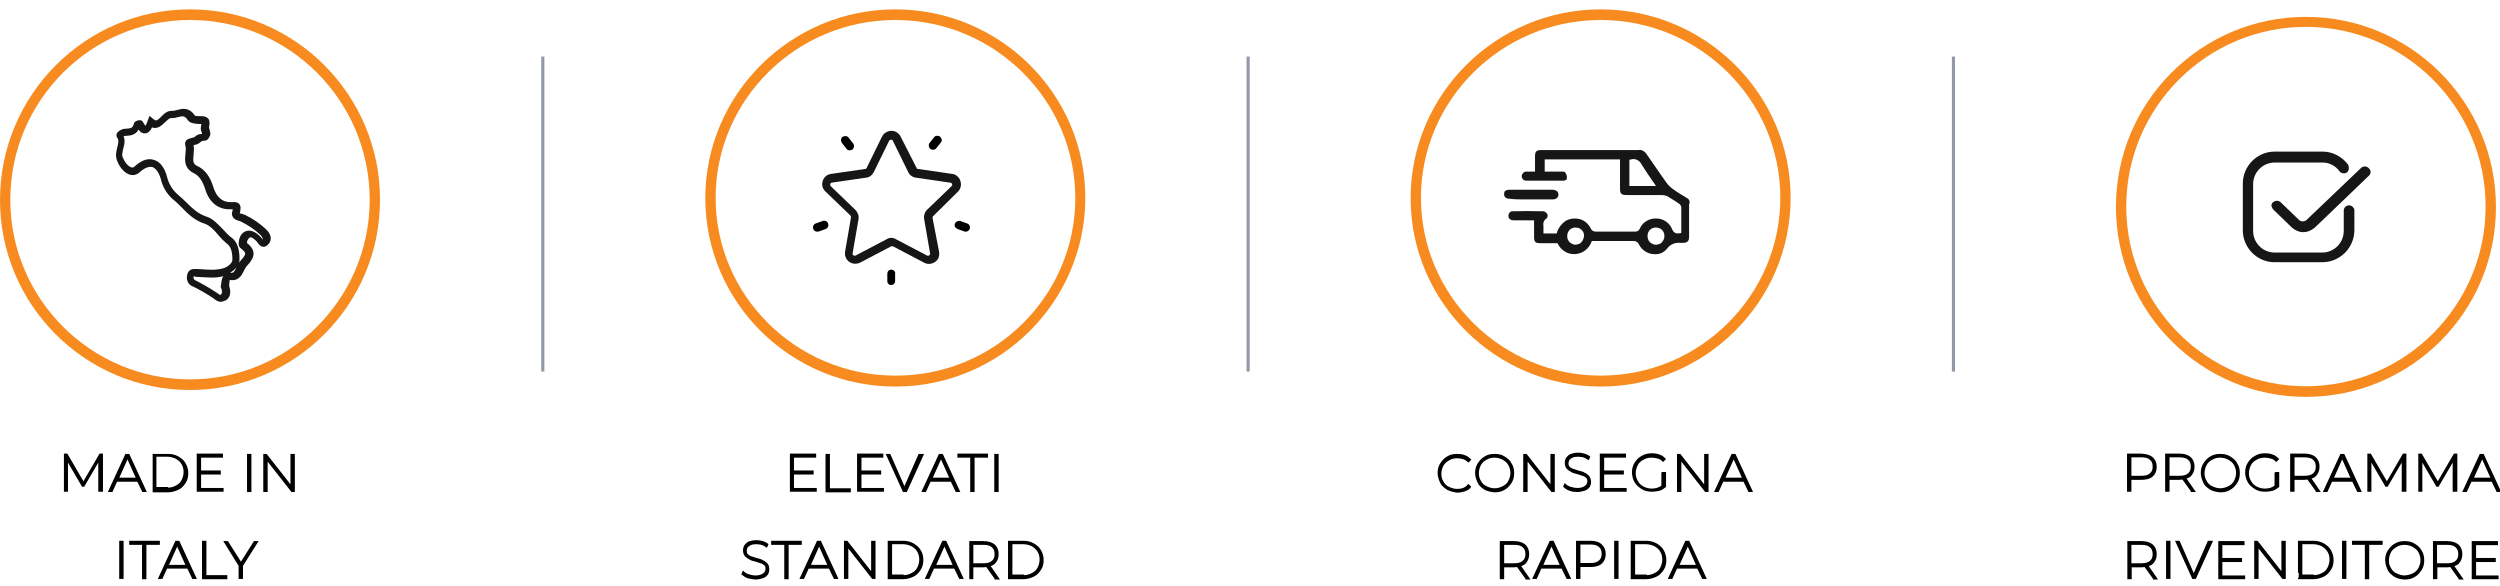 <?xml version="1.0" encoding="utf-8"?>
<!-- Generator: Adobe Illustrator 27.0.0, SVG Export Plug-In . SVG Version: 6.00 Build 0)  -->
<svg version="1.1" id="Livello_1" xmlns="http://www.w3.org/2000/svg" xmlns:xlink="http://www.w3.org/1999/xlink" x="0px" y="0px"
	 viewBox="0 0 800 187.5" style="enable-background:new 0 0 800 187.5;" xml:space="preserve">
<style type="text/css">
	.st0{fill:#161616;}
	.st1{enable-background:new    ;}
	.st2{stroke:#000000;stroke-width:0.5;stroke-miterlimit:10;}
	.st3{fill:none;}
	.st4{fill:#F78B1F;}
	.st5{fill:none;stroke:#9298A6;}
</style>
<g id="Raggruppa_655" transform="translate(784.982 1180)">
	<g id="Raggruppa_414" transform="translate(26.823 40.216)">
		<g id="Tracciato_256">
			<path class="st0" d="M-272.1-1156.9l-0.3-0.2c-1.3-0.8-2.7-1.6-3.9-2.5c-0.9-0.6-1.6-1.3-2.2-2.1c-2-2.9-4.2-5.9-6.4-9.2
				c-0.6-0.9-1.6-1.5-2.6-1.3c-2,0-4,0-6.1,0c-0.8,0-1.7,0-2.5,0h-6.1c-5.4,0-10.9,0-16.3,0c-1.7,0-2.1,0.4-2.1,2.1c0,1,0,2,0,3v1.8
				h-0.3c-0.3,0-0.6,0-0.9,0c-0.6,0-1.1,0-1.7,0c-0.4,0-0.8,0.2-1,0.6c-0.6,0.6-0.4,1.5,0.2,2c0.2,0.2,0.6,0.3,0.8,0.3
				c3.5,0,7.3,0,12,0c0.3,0,0.7-0.1,0.9-0.3s0.2-0.4,0.2-0.7c0-0.7-0.2-1.2-0.7-1.8c-0.1-0.1-0.7-0.1-1-0.1h-0.1c-1.2,0-2.5,0-3.7,0
				h-1.3h-0.3v-3.9h24.1v1.8c0,0.8,0,1.5,0,2.2c0,1.7,0,3.5,0,5.3c0,1.7,0.4,2.1,2.2,2.1c1.3,0,2.6,0,3.9,0c2.4,0,4.8,0,7.2,0
				c0.6,0,1.1,0.1,1.7,0.3c1.3,0.8,2.7,1.6,3.8,2.4c0.4,0.2,0.7,0.7,0.8,1.1c0,2,0,4.2,0,6.2c0,0.6,0,1.2,0,1.8v0.3l-0.3,0.1
				c-1.2,0.2-2,0.1-2.6-1.2c-0.8-2.1-2.9-3.6-5.3-3.5l0,0c-2.2,0-4.2,1.2-5.1,3.3c-0.3,0.7-1,1-1.7,0.9h-1.8c-3.4,0-6.8,0-10.3,0
				c-0.8,0.1-1.6-0.3-1.9-1.1c-0.7-1.3-1.9-2.5-3.5-2.9c-1.6-0.4-3.3-0.2-4.7,0.7c-1.2,0.9-2.2,2.2-2.6,3.7l-0.1,0.2h-4.2v-1
				c0-0.4,0-0.8,0-1.2c0-0.1,0-0.2,0-0.3c-0.2-0.9,0.2-1.9,1.1-2.4c0.2-0.3,0.3-0.8,0.2-1.2c-0.2-0.4-0.7-0.8-1.1-1
				c-3.7-0.1-7.4-0.1-10.2,0c-0.7,0-1.2,0.7-1.2,1.3l0,0c-0.1,0.7,0.3,1.3,1,1.5c0.4,0.1,0.9,0.1,1.3,0.1h0.1c1.2,0,2.6,0,3.9,0h1.9
				v2c0,1.1,0,2.2,0,3.3c0,1.6,0.4,2,2,2c1.2,0,2.5,0,3.7,0h1.6h0.2l0.1,0.2c1,2,3,3.4,5.4,3.3c2.5-0.1,4.6-1.7,5.4-4l0.1-0.2h0.2
				c1.1,0,2.2,0,3.4,0c3.1,0,6.3,0,9.5,0l0,0c0.9-0.1,1.7,0.4,2,1.2c0.9,1.7,2.7,2.9,4.6,3c1.7,0.2,3.3-0.4,4.4-1.8
				c0.9-1.3,2.6-2,4.2-1.8c0.3,0,0.7,0,1,0c1.3-0.1,1.8-0.6,1.8-1.9c0-1.6,0-3.1,0-4.7c0-1.9,0-3.8,0-5.7
				C-270.8-1155.8-271.4-1156.6-272.1-1156.9z M-290.4-1160.8v-8.3h0.2c1.5-0.6,3,0.1,3.7,1.5c0.9,1.5,1.9,2.9,2.9,4.4
				c0.4,0.7,0.9,1.2,1.3,1.9l0.4,0.6H-290.4z M-305.7-1142.8c-0.4,0.6-1.2,0.8-1.9,0.9l0,0c-0.7,0-1.3-0.3-1.9-0.8
				c-0.6-0.6-0.8-1.2-0.8-2c0-1.5,1.1-2.7,2.6-2.7c0,0,0,0,0.1,0l0,0c1.5,0,2.7,1.1,2.7,2.6C-305-1144.1-305.2-1143.3-305.7-1142.8
				L-305.7-1142.8z M-279.9-1142.8c-0.4,0.6-1.2,0.8-1.9,0.9h-0.1c-0.7,0-1.3-0.3-1.9-0.8c-0.6-0.6-0.8-1.2-0.8-2
				c0-1.5,1.1-2.7,2.6-2.7c0,0,0,0,0.1,0l0,0c1.5,0,2.7,1.1,2.7,2.6C-279.1-1144.1-279.5-1143.3-279.9-1142.8L-279.9-1142.8z"/>
		</g>
		<g id="Tracciato_257">
			<path class="st0" d="M-323.8-1156.4h4c1.6,0,3.1,0,4.8,0c1.1,0,1.9-0.6,1.9-1.5c0-0.3-0.1-0.7-0.3-1c-0.4-0.3-0.9-0.6-1.5-0.6
				c-4.7,0-9.3,0-13.8,0c-0.6,0-1,0.1-1.5,0.4c-0.2,0.2-0.3,0.7-0.3,1c0,1,0.7,1.5,1.9,1.5C-327.1-1156.4-325.4-1156.4-323.8-1156.4
				z"/>
		</g>
	</g>
	<g class="st1">
		<path class="st2" d="M-321.8-1023.5c-0.9-0.6-1.7-1.2-2.1-2.1s-0.8-1.9-0.8-3s0.2-2.1,0.8-3c0.6-0.9,1.2-1.6,2.1-2.1
			c0.9-0.6,1.9-0.8,3.1-0.8c0.9,0,1.7,0.1,2.4,0.4c0.7,0.2,1.3,0.7,1.8,1.2l-0.6,0.6c-0.9-0.9-2.1-1.3-3.6-1.3c-1,0-1.9,0.2-2.7,0.7
			s-1.5,1-1.9,1.8c-0.4,0.8-0.7,1.7-0.7,2.7s0.2,1.8,0.7,2.6c0.4,0.8,1.1,1.5,1.9,1.8c0.8,0.4,1.7,0.7,2.7,0.7
			c1.5,0,2.7-0.4,3.6-1.5l0.6,0.6c-0.4,0.6-1.1,0.9-1.8,1.2c-0.7,0.2-1.5,0.4-2.4,0.4C-319.9-1022.8-320.9-1023-321.8-1023.5z"/>
		<path class="st2" d="M-309.8-1023.5c-0.9-0.6-1.7-1.2-2.1-2.1c-0.4-0.9-0.8-1.9-0.8-3s0.2-2.1,0.8-3c0.6-0.9,1.2-1.6,2.1-2.1
			c0.9-0.6,1.9-0.8,3.1-0.8c1.2,0,2.2,0.2,3.1,0.8c0.9,0.6,1.7,1.2,2.1,2.1c0.6,0.9,0.8,1.9,0.8,3s-0.2,2.1-0.8,3
			c-0.6,0.9-1.2,1.6-2.1,2.1c-0.9,0.6-2,0.8-3.1,0.8C-307.8-1022.8-308.8-1023-309.8-1023.5z M-304-1024.2c0.8-0.4,1.5-1,1.9-1.8
			c0.4-0.8,0.7-1.7,0.7-2.6c0-0.9-0.2-1.8-0.7-2.7c-0.4-0.8-1.1-1.3-1.9-1.8c-0.8-0.4-1.7-0.7-2.7-0.7c-1,0-1.9,0.2-2.7,0.7
			c-0.8,0.4-1.5,1-1.9,1.8s-0.7,1.7-0.7,2.7c0,1,0.2,1.8,0.7,2.6c0.4,0.8,1.1,1.5,1.9,1.8c0.8,0.4,1.7,0.7,2.7,0.7
			C-305.7-1023.5-304.8-1023.8-304-1024.2z"/>
		<path class="st2" d="M-287.7-1034.5v11.7h-0.7l-8-10.2v10.2h-0.9v-11.7h0.7l8,10.2v-10.2C-288.6-1034.5-287.7-1034.5-287.7-1034.5
			z"/>
		<path class="st2" d="M-282.7-1023.2c-0.8-0.3-1.3-0.7-1.8-1.1l0.3-0.7c0.4,0.4,1,0.8,1.7,1c0.7,0.2,1.5,0.4,2.2,0.4
			c1.1,0,1.9-0.2,2.6-0.7c0.6-0.4,0.9-1,0.9-1.7c0-0.6-0.1-0.9-0.4-1.2s-0.7-0.6-1.1-0.7c-0.4-0.1-1-0.3-1.8-0.6
			c-0.9-0.2-1.6-0.4-2-0.7c-0.4-0.2-1-0.6-1.3-0.9s-0.6-1-0.6-1.7c0-0.6,0.1-1.1,0.4-1.6c0.3-0.4,0.8-0.9,1.3-1.1
			c0.7-0.2,1.3-0.4,2.4-0.4c0.7,0,1.2,0.1,1.9,0.3c0.7,0.2,1.1,0.4,1.6,0.8l-0.3,0.7c-0.4-0.3-1-0.6-1.6-0.8
			c-0.6-0.1-1.1-0.2-1.7-0.2c-1.1,0-1.9,0.2-2.5,0.7c-0.6,0.4-0.8,1-0.8,1.7c0,0.6,0.1,0.9,0.4,1.2c0.3,0.3,0.7,0.6,1.1,0.7
			s1,0.3,1.8,0.6c0.9,0.2,1.6,0.4,2,0.7c0.6,0.2,0.9,0.6,1.3,0.9c0.3,0.4,0.6,1,0.6,1.7c0,0.6-0.1,1.1-0.4,1.6
			c-0.3,0.4-0.8,0.9-1.5,1.1c-0.7,0.2-1.5,0.4-2.4,0.4C-281.1-1022.8-281.9-1022.9-282.7-1023.2z"/>
		<path class="st2" d="M-264.7-1023.7v0.8h-8.1v-11.7h7.9v0.8h-7v4.6h6.3v0.8h-6.3v4.8h7.2V-1023.7z"/>
		<path class="st2" d="M-253-1028.7h0.9v4.4c-0.6,0.4-1.1,0.9-1.9,1.1c-0.8,0.2-1.5,0.3-2.4,0.3c-1.1,0-2.2-0.2-3.1-0.8
			c-0.9-0.6-1.7-1.2-2.2-2.1s-0.8-1.9-0.8-3c0-1.1,0.2-2.1,0.8-3s1.2-1.6,2.2-2.1c0.9-0.6,2-0.8,3.1-0.8c0.9,0,1.7,0.1,2.4,0.4
			c0.7,0.2,1.3,0.7,1.8,1.2l-0.6,0.6c-0.4-0.4-1-0.9-1.7-1c-0.6-0.2-1.2-0.3-2-0.3c-1,0-1.9,0.2-2.7,0.7c-0.8,0.4-1.5,1-1.9,1.8
			c-0.4,0.8-0.7,1.7-0.7,2.7s0.2,1.8,0.7,2.6c0.4,0.8,1.1,1.5,1.9,1.9c0.8,0.4,1.7,0.7,2.7,0.7c1.3,0,2.5-0.3,3.4-1.1v-4H-253z"/>
		<path class="st2" d="M-238.5-1034.5v11.7h-0.7l-8-10.2v10.2h-0.9v-11.7h0.7l8,10.2v-10.2C-239.4-1034.5-238.5-1034.5-238.5-1034.5
			z"/>
		<path class="st2" d="M-226.9-1026.1h-6.8l-1.5,3.3h-0.9l5.4-11.7h0.9l5.4,11.7h-0.9L-226.9-1026.1z M-227.2-1026.9l-3-6.7l-3,6.7
			H-227.2z"/>
	</g>
	<g class="st1">
		<path class="st2" d="M-296.6-994.9l-2.8-3.9c-0.4,0-0.8,0.1-1.1,0.1h-3.4v3.8h-0.9v-11.7h4.2c1.5,0,2.6,0.3,3.5,1
			c0.8,0.7,1.2,1.7,1.2,2.9c0,0.9-0.2,1.7-0.7,2.4c-0.4,0.7-1.1,1.1-2,1.3l2.9,4.2h-0.9V-994.9z M-300.5-999.5
			c1.2,0,2.2-0.2,2.9-0.8c0.7-0.6,1-1.3,1-2.4c0-1-0.3-1.8-1-2.4c-0.7-0.6-1.6-0.8-2.9-0.8h-3.4v6.4h3.4V-999.5z"/>
		<path class="st2" d="M-285.1-998.3h-6.8l-1.5,3.3h-0.9l5.4-11.7h0.9l5.4,11.7h-0.9L-285.1-998.3z M-285.5-999l-3-6.7l-3,6.7
			H-285.5z"/>
		<path class="st2" d="M-272.6-1005.6c0.8,0.7,1.2,1.7,1.2,2.9s-0.4,2.2-1.2,2.9c-0.8,0.7-2,1-3.5,1h-3.4v3.8h-0.9v-11.7h4.2
			C-274.6-1006.7-273.4-1006.4-272.6-1005.6z M-273.2-1000.4c0.7-0.6,1-1.3,1-2.4s-0.3-1.8-1-2.4c-0.7-0.6-1.6-0.8-2.9-0.8h-3.4v6.4
			h3.4C-274.8-999.5-273.9-999.9-273.2-1000.4z"/>
		<path class="st2" d="M-268.2-1006.7h0.9v11.7h-0.9V-1006.7z"/>
		<path class="st2" d="M-262.9-1006.7h4.6c1.2,0,2.2,0.2,3.3,0.8c1,0.6,1.7,1.2,2.2,2.1s0.8,1.9,0.8,3c0,1.1-0.2,2.1-0.8,3
			s-1.2,1.6-2.2,2.1c-0.9,0.4-2,0.8-3.3,0.8h-4.6V-1006.7z M-258.3-995.7c1.1,0,2-0.2,2.9-0.7c0.9-0.4,1.5-1,1.9-1.8
			c0.4-0.8,0.7-1.7,0.7-2.7s-0.2-1.9-0.7-2.7c-0.4-0.8-1.1-1.3-1.9-1.8c-0.8-0.4-1.8-0.7-2.9-0.7h-3.7v10.2h3.7V-995.7z"/>
		<path class="st2" d="M-241.7-998.3h-6.8l-1.5,3.3h-0.9l5.4-11.7h0.9l5.4,11.7h-0.9L-241.7-998.3z M-241.9-999l-3-6.7l-3,6.7
			H-241.9z"/>
	</g>
	<g transform="matrix(1, 0, 0, 1, -474.48, -19.5)">
		<g id="Ellisse_18-2" transform="translate(474.5 19.5)">
			<g>
				<ellipse class="st3" cx="-272.8" cy="-1116.6" rx="60.8" ry="60.3"/>
			</g>
			<g>
				<path class="st4" d="M-272.8-1056.3c-33.6,0-60.8-27.1-60.8-60.3c0-33.2,27.3-60.4,60.8-60.4s60.8,27.1,60.8,60.3
					S-239.3-1056.3-272.8-1056.3z M-272.8-1173.6c-31.7,0-57.5,25.6-57.5,56.9s25.8,56.9,57.5,56.9s57.5-25.6,57.5-56.9
					S-241.1-1173.6-272.8-1173.6z"/>
			</g>
		</g>
	</g>
</g>
<g id="Raggruppa_653" transform="translate(1019 1182)">
	<g class="st1">
		<path class="st2" d="M-330.3-1035.5c0.8,0.7,1.2,1.7,1.2,2.9s-0.4,2.2-1.2,2.9s-2,1-3.5,1h-3.4v3.8h-0.9v-11.7h4.2
			C-332.3-1036.5-331.1-1036.2-330.3-1035.5z M-330.9-1030.3c0.7-0.6,1-1.3,1-2.4s-0.3-1.8-1-2.4c-0.7-0.6-1.6-0.8-2.9-0.8h-3.4v6.4
			h3.4C-332.5-1029.5-331.6-1029.7-330.9-1030.3z"/>
		<path class="st2" d="M-317.7-1024.9l-2.8-3.9c-0.4,0-0.8,0.1-1.1,0.1h-3.4v3.8h-0.9v-11.7h4.2c1.5,0,2.6,0.3,3.5,1
			c0.8,0.7,1.2,1.7,1.2,2.9c0,0.9-0.2,1.7-0.7,2.4c-0.4,0.7-1.1,1.1-2,1.3l2.9,4.2h-0.9V-1024.9z M-321.6-1029.5
			c1.2,0,2.2-0.2,2.9-0.8c0.7-0.6,1-1.3,1-2.4s-0.3-1.8-1-2.4c-0.7-0.6-1.6-0.8-2.9-0.8h-3.4v6.4h3.4V-1029.5z"/>
		<path class="st2" d="M-311.6-1025.5c-0.9-0.6-1.7-1.2-2.1-2.1c-0.4-0.9-0.8-1.9-0.8-3s0.2-2.1,0.8-3c0.6-0.9,1.2-1.6,2.1-2.1
			c0.9-0.6,2-0.8,3.1-0.8c1.1,0,2.2,0.2,3.1,0.8c0.9,0.6,1.7,1.2,2.1,2.1c0.6,0.9,0.8,1.9,0.8,3s-0.2,2.1-0.8,3
			c-0.6,0.9-1.2,1.6-2.1,2.1c-0.9,0.6-2,0.8-3.1,0.8C-309.6-1024.8-310.7-1025-311.6-1025.5z M-305.8-1026.2c0.8-0.4,1.5-1,1.9-1.8
			c0.4-0.8,0.7-1.7,0.7-2.6c0-0.9-0.2-1.8-0.7-2.7c-0.4-0.8-1.1-1.3-1.9-1.8c-0.8-0.4-1.7-0.7-2.7-0.7c-1,0-1.9,0.2-2.7,0.7
			c-0.8,0.4-1.5,1-1.9,1.8c-0.4,0.8-0.7,1.7-0.7,2.7c0,1,0.2,1.8,0.7,2.6c0.4,0.8,1.1,1.5,1.9,1.8c0.8,0.4,1.7,0.7,2.7,0.7
			C-307.5-1025.5-306.6-1025.8-305.8-1026.2z"/>
		<path class="st2" d="M-290.7-1030.7h0.8v4.4c-0.6,0.4-1.1,0.9-1.9,1.1c-0.8,0.2-1.5,0.3-2.4,0.3c-1.1,0-2.2-0.2-3.1-0.8
			c-0.9-0.6-1.7-1.2-2.2-2.1s-0.8-1.9-0.8-3c0-1.1,0.2-2.1,0.8-3s1.2-1.6,2.2-2.1c0.9-0.6,2-0.8,3.1-0.8c0.9,0,1.7,0.1,2.4,0.4
			c0.7,0.2,1.3,0.7,1.8,1.2l-0.6,0.6c-0.4-0.4-1-0.9-1.7-1c-0.6-0.2-1.2-0.3-2-0.3c-1,0-1.9,0.2-2.7,0.7c-0.8,0.4-1.5,1-1.9,1.8
			c-0.4,0.8-0.7,1.7-0.7,2.7s0.2,1.8,0.7,2.6c0.4,0.8,1.1,1.5,1.9,1.9c0.8,0.4,1.7,0.7,2.7,0.7c1.3,0,2.5-0.3,3.4-1.1v-4H-290.7z"/>
		<path class="st2" d="M-277.7-1024.9l-2.8-3.9c-0.4,0-0.8,0.1-1.1,0.1h-3.4v3.8h-0.9v-11.7h4.2c1.5,0,2.6,0.3,3.5,1
			c0.8,0.7,1.2,1.7,1.2,2.9c0,0.9-0.2,1.7-0.7,2.4c-0.4,0.7-1.1,1.1-2,1.3l2.9,4.2h-0.9V-1024.9z M-281.6-1029.5
			c1.2,0,2.2-0.2,2.9-0.8c0.7-0.6,1-1.3,1-2.4s-0.3-1.8-1-2.4c-0.7-0.6-1.6-0.8-2.9-0.8h-3.4v6.4h3.4V-1029.5z"/>
		<path class="st2" d="M-266.1-1028.1h-6.8l-1.5,3.3h-0.9l5.4-11.7h0.9l5.4,11.7h-0.9L-266.1-1028.1z M-266.5-1028.9l-3-6.7l-3,6.7
			H-266.5z"/>
		<path class="st2" d="M-250.2-1024.9v-10l-4.9,8.4h-0.4l-4.9-8.4v10h-0.8v-11.7h0.7l5.3,9.1l5.3-9.1h0.7v11.7H-250.2L-250.2-1024.9
			z"/>
		<path class="st2" d="M-233.9-1024.9v-10l-4.9,8.4h-0.4l-4.9-8.4v10h-0.8v-11.7h0.7l5.3,9.1l5.3-9.1h0.7v11.7H-233.9L-233.9-1024.9
			z"/>
		<path class="st2" d="M-221.5-1028.1h-6.8l-1.5,3.3h-0.9l5.4-11.7h0.9l5.4,11.7h-0.9L-221.5-1028.1z M-221.7-1028.9l-3-6.7l-3,6.7
			H-221.7z"/>
	</g>
	<g class="st1">
		<path class="st2" d="M-329.8-996.9l-2.8-3.9c-0.4,0-0.8,0.1-1.1,0.1h-3.4v3.8h-0.9v-11.7h4.2c1.5,0,2.6,0.3,3.5,1
			c0.8,0.7,1.2,1.7,1.2,2.9c0,0.9-0.2,1.7-0.7,2.4s-1.1,1.1-2,1.3l2.9,4.2h-0.9V-996.9z M-333.8-1001.5c1.2,0,2.2-0.2,2.9-0.8
			c0.7-0.6,1-1.3,1-2.4c0-1-0.3-1.8-1-2.4c-0.7-0.6-1.6-0.8-2.9-0.8h-3.4v6.4h3.4V-1001.5z"/>
		<path class="st2" d="M-325.6-1008.7h0.9v11.7h-0.9V-1008.7z"/>
		<path class="st2" d="M-311.2-1008.7l-5.3,11.7h-0.8l-5.3-11.7h0.9l4.7,10.7l4.7-10.7H-311.2z"/>
		<path class="st2" d="M-300.8-997.7v0.8h-8.1v-11.7h7.9v0.8h-7.1v4.6h6.3v0.8h-6.3v4.8h7.3V-997.7z"/>
		<path class="st2" d="M-287.8-1008.7v11.7h-0.7l-8-10.2v10.2h-0.9v-11.7h0.7l8,10.2v-10.2H-287.8z"/>
		<path class="st2" d="M-283.4-1008.7h4.6c1.2,0,2.2,0.2,3.3,0.8c1,0.6,1.7,1.2,2.2,2.1s0.8,1.9,0.8,3c0,1.1-0.2,2.1-0.8,3
			s-1.2,1.6-2.2,2.1c-0.9,0.4-2,0.8-3.3,0.8h-4.6C-283.4-996.8-283.4-1008.7-283.4-1008.7z M-278.8-997.7c1.1,0,2-0.2,2.9-0.7
			c0.9-0.4,1.5-1,1.9-1.8c0.4-0.8,0.7-1.7,0.7-2.7s-0.2-1.9-0.7-2.7s-1.1-1.3-1.9-1.8c-0.8-0.4-1.8-0.7-2.9-0.7h-3.7v10.2h3.7
			V-997.7z"/>
		<path class="st2" d="M-269.3-1008.7h0.9v11.7h-0.9V-1008.7z"/>
		<path class="st2" d="M-261.8-1007.9h-4.3v-0.8h9.3v0.8h-4.3v11h-0.9v-11H-261.8z"/>
		<path class="st2" d="M-252.6-997.6c-0.9-0.6-1.7-1.2-2.1-2.1s-0.8-1.9-0.8-3s0.2-2.1,0.8-3s1.2-1.6,2.1-2.1c0.9-0.6,2-0.8,3.1-0.8
			c1.1,0,2.2,0.2,3.1,0.8c0.9,0.6,1.7,1.2,2.1,2.1c0.6,0.9,0.8,1.9,0.8,3s-0.2,2.1-0.8,3c-0.6,0.9-1.2,1.6-2.1,2.1
			c-0.9,0.6-2,0.8-3.1,0.8C-250.5-996.8-251.7-997.1-252.6-997.6z M-246.8-998.3c0.8-0.4,1.5-1,1.9-1.8c0.4-0.8,0.7-1.7,0.7-2.6
			c0-0.9-0.2-1.8-0.7-2.7c-0.4-0.8-1.1-1.3-1.9-1.8c-0.8-0.4-1.7-0.7-2.7-0.7c-1,0-1.9,0.2-2.7,0.7s-1.5,1-1.9,1.8
			c-0.4,0.8-0.7,1.7-0.7,2.7c0,1,0.2,1.8,0.7,2.6c0.4,0.8,1.1,1.5,1.9,1.8c0.8,0.4,1.7,0.7,2.7,0.7
			C-248.5-997.7-247.6-997.9-246.8-998.3z"/>
		<path class="st2" d="M-232-996.9l-2.8-3.9c-0.4,0-0.8,0.1-1.1,0.1h-3.4v3.8h-0.9v-11.7h4.2c1.5,0,2.6,0.3,3.5,1
			c0.8,0.7,1.2,1.7,1.2,2.9c0,0.9-0.2,1.7-0.7,2.4c-0.4,0.7-1.1,1.1-2,1.3l2.9,4.2h-0.9V-996.9z M-236-1001.5c1.2,0,2.2-0.2,2.9-0.8
			c0.7-0.6,1-1.3,1-2.4c0-1-0.3-1.8-1-2.4c-0.7-0.6-1.6-0.8-2.9-0.8h-3.4v6.4h3.4V-1001.5z"/>
		<path class="st2" d="M-219.7-997.7v0.8h-8.1v-11.7h7.9v0.8h-7v4.6h6.3v0.8h-6.3v4.8h7.2V-997.7z"/>
	</g>
	<g transform="matrix(1, 0, 0, 1, -708.5, -21.5)">
		<g id="Ellisse_20-2" transform="translate(708.5 21.5)">
			<g>
				<circle class="st3" cx="-281.1" cy="-1115.9" r="60.8"/>
			</g>
			<g>
				<path class="st4" d="M-281.1-1055c-33.6,0-60.8-27.3-60.8-60.8c0-33.6,27.3-60.8,60.8-60.8s60.8,27.3,60.8,60.8
					C-220.2-1082.3-247.5-1055-281.1-1055z M-281.1-1173.4c-31.7,0-57.5,25.8-57.5,57.5s25.8,57.5,57.5,57.5s57.5-25.8,57.5-57.5
					S-249.4-1173.4-281.1-1173.4z"/>
			</g>
		</g>
	</g>
	<g id="Raggruppa_431" transform="translate(36.903 39.214)">
		<g id="Raggruppa_429">
			<g id="Tracciato_287">
				<path class="st0" d="M-312.6-1137.7h-15.6c-5.4-0.1-9.5-4.6-9.4-9.9v-14.7c-0.1-5.4,4.2-9.8,9.4-9.9h15.6c3,0,5.8,1.5,7.6,3.9
					c0.3,0.4,0.2,1.2-0.2,1.6c-0.4,0.4-1.1,0.3-1.6-0.1l0,0c-1.3-1.9-3.5-3.1-5.8-3.1h-15.6c-4.2,0.1-7.4,3.5-7.3,7.6v14.6
					c-0.1,4.2,3.1,7.5,7.3,7.6h15.6c4.2-0.1,7.4-3.5,7.3-7.6v-6.3c0-0.6,0.4-1.1,1-1.1s1.1,0.4,1.1,1v0.1v6.3
					C-303-1142.3-307.2-1137.9-312.6-1137.7z"/>
				<path class="st0" d="M-312.6-1137.3h-15.6c-5.6-0.1-10.1-4.8-10-10.4v-14.6c-0.1-5.6,4.4-10.3,10-10.4h15.6
					c3.1,0,6.2,1.6,8.1,4.2c0.4,0.8,0.3,1.8-0.3,2.4c-0.8,0.6-1.8,0.4-2.4-0.2c-1.2-1.8-3.3-2.9-5.4-2.9h-15.6
					c-3.8,0.1-6.8,3.3-6.7,7.1v14.6c-0.1,3.8,2.9,7,6.7,7.1h15.6c3.8-0.1,6.8-3.3,6.7-7.1v-6.3c0-0.9,0.7-1.7,1.6-1.7
					c0.4,0,0.9,0.1,1.2,0.4c0.3,0.3,0.6,0.7,0.6,1.1l0,0v0.1v6.3C-302.5-1142-307-1137.4-312.6-1137.3L-312.6-1137.3z
					 M-312.6-1171.6h-15.6c-5.1,0.1-9,4.3-8.9,9.3v14.6c-0.1,5.1,3.9,9.2,9,9.3h15.6c5.1-0.1,9-4.3,8.9-9.3v-6.3
					c0-0.2-0.1-0.3-0.2-0.4c-0.1,0-0.2,0-0.3,0c-0.3,0-0.6,0.2-0.4,0.6v6.2c0.1,4.4-3.5,8.1-7.9,8.2h-15.6c-4.4-0.1-8-3.8-7.9-8.2
					v-14.6c-0.1-4.4,3.5-8.1,7.9-8.2h15.6c2.5,0,4.8,1.2,6.3,3.3c0.1,0.3,0.4,0.3,0.7,0.2c0.2-0.2,0.2-0.6,0-0.9
					C-307.1-1170.2-309.8-1171.6-312.6-1171.6z"/>
			</g>
		</g>
		<g id="Raggruppa_430" transform="translate(8.283 4.279)">
			<g id="Tracciato_288">
				<path class="st0" d="M-327.1-1151.8c-1.2,0-2.4-0.4-3.3-1.2l-5.9-5.7c-0.4-0.4-0.4-1.1,0-1.6l0,0c0.4-0.4,1.2-0.4,1.7,0l5.9,5.7
					c0.9,0.8,2.2,0.8,3.1,0l17.2-16.7c0.4-0.4,1.2-0.4,1.7,0c0.4,0.4,0.4,1.1,0,1.6l0,0l-17.3,16.6
					C-324.7-1152.2-325.9-1151.8-327.1-1151.8z"/>
				<path class="st0" d="M-327.2-1151.2c-1.3,0-2.6-0.6-3.6-1.5l-5.9-5.7c-0.3-0.3-0.4-0.7-0.6-1.1c-0.1-0.4,0.1-0.9,0.4-1.2
					c0.8-0.7,1.8-0.7,2.5-0.1l5.9,5.7c0.7,0.6,1.7,0.6,2.4,0l17.4-16.6c0.7-0.7,1.8-0.7,2.5,0c0.3,0.3,0.6,0.7,0.6,1.1
					c0,0.4-0.1,0.9-0.4,1.2l-17.4,16.7C-324.5-1151.8-325.7-1151.2-327.2-1151.2C-327.1-1151.2-327.1-1151.2-327.2-1151.2z
					 M-335.5-1160.2c-0.1,0-0.3,0.1-0.4,0.2c-0.1,0.1-0.2,0.2-0.2,0.4c0,0.1,0.1,0.2,0.2,0.3l5.9,5.7c0.8,0.8,1.8,1.1,2.8,1.1l0,0
					l0,0l0,0c1,0,2-0.4,2.8-1.1l17.4-16.6c0.1-0.1,0.2-0.2,0.2-0.4c0-0.1-0.1-0.2-0.2-0.3c-0.2-0.2-0.7-0.2-0.9,0l-17.3,16.6
					c-1.1,1-2.8,1-3.9,0l-5.9-5.7C-335.2-1160.2-335.4-1160.2-335.5-1160.2z"/>
			</g>
		</g>
	</g>
</g>
<g>
	<g id="Raggruppa_654" transform="translate(564.018 1180)">
		<g class="st1">
			<path class="st2" d="M-302.9-1023.7v0.8h-8.1v-11.7h7.9v0.8h-7.1v4.6h6.3v0.8h-6.3v4.8h7.3V-1023.7z"/>
			<path class="st2" d="M-299.6-1034.5h0.9v11h6.7v0.8h-7.6V-1034.5z"/>
			<path class="st2" d="M-281.4-1023.7v0.8h-8.1v-11.7h7.9v0.8h-7v4.6h6.3v0.8h-6.3v4.8h7.2V-1023.7z"/>
			<path class="st2" d="M-268.7-1034.5l-5.3,11.7h-0.9l-5.3-11.7h0.9l4.7,10.7l4.7-10.7H-268.7L-268.7-1034.5z"/>
			<path class="st2" d="M-259.6-1026.1h-6.8l-1.5,3.3h-0.9l5.4-11.7h0.9l5.4,11.7h-0.9L-259.6-1026.1z M-259.9-1026.9l-3-6.7l-3,6.7
				H-259.9z"/>
			<path class="st2" d="M-253.1-1033.8h-4.3v-0.8h9.3v0.8h-4.3v11h-0.9v-11H-253.1z"/>
			<path class="st2" d="M-245.6-1034.5h0.9v11.7h-0.9V-1034.5z"/>
		</g>
		<g class="st1">
			<path class="st2" d="M-324.7-995.2c-0.8-0.3-1.3-0.7-1.8-1.1l0.3-0.7c0.4,0.4,1,0.8,1.7,1c0.7,0.2,1.5,0.4,2.2,0.4
				c1.1,0,1.9-0.2,2.6-0.7c0.6-0.4,0.9-1,0.9-1.7c0-0.6-0.1-0.9-0.4-1.2c-0.3-0.3-0.7-0.6-1.1-0.7c-0.4-0.1-1-0.3-1.8-0.6
				c-0.9-0.2-1.6-0.4-2-0.7c-0.4-0.2-1-0.6-1.3-0.9c-0.3-0.3-0.6-1-0.6-1.7c0-0.6,0.1-1.1,0.4-1.6c0.3-0.4,0.8-0.9,1.3-1.1
				c0.7-0.2,1.3-0.4,2.4-0.4c0.7,0,1.2,0.1,1.9,0.3c0.7,0.2,1.1,0.4,1.6,0.8l-0.3,0.7c-0.4-0.3-1-0.6-1.6-0.8
				c-0.6-0.1-1.1-0.2-1.7-0.2c-1.1,0-1.9,0.2-2.5,0.7c-0.6,0.4-0.8,1-0.8,1.7c0,0.6,0.1,0.9,0.4,1.2s0.7,0.6,1.1,0.7
				c0.4,0.1,1,0.3,1.8,0.6c0.9,0.2,1.6,0.4,2,0.7c0.6,0.2,0.9,0.6,1.3,0.9c0.4,0.3,0.6,1,0.6,1.7c0,0.6-0.1,1.1-0.4,1.6
				c-0.3,0.4-0.8,0.9-1.5,1.1c-0.7,0.2-1.5,0.4-2.4,0.4C-323-994.9-323.9-995-324.7-995.2z"/>
			<path class="st2" d="M-312.7-1005.9h-4.3v-0.8h9.3v0.8h-4.2v11h-0.9V-1005.9z"/>
			<path class="st2" d="M-298.6-998.3h-6.8l-1.5,3.3h-0.9l5.4-11.7h0.9l5.4,11.7h-0.9L-298.6-998.3z M-298.9-999l-3-6.7l-3,6.7
				H-298.9z"/>
			<path class="st2" d="M-284.1-1006.7v11.7h-0.7l-8-10.2v10.2h-0.9v-11.7h0.7l8,10.2v-10.2H-284.1z"/>
			<path class="st2" d="M-279.7-1006.7h4.6c1.2,0,2.2,0.2,3.3,0.8c1,0.6,1.7,1.2,2.2,2.1c0.6,0.9,0.8,1.9,0.8,3c0,1.1-0.2,2.1-0.8,3
				c-0.6,0.9-1.2,1.6-2.2,2.1c-0.9,0.4-2,0.8-3.3,0.8h-4.6V-1006.7z M-275.1-995.7c1.1,0,2-0.2,2.9-0.7c0.8-0.4,1.5-1,1.9-1.8
				c0.4-0.8,0.7-1.7,0.7-2.7s-0.2-1.9-0.7-2.7c-0.4-0.8-1.1-1.3-1.9-1.8c-0.8-0.4-1.8-0.7-2.9-0.7h-3.7v10.2h3.7V-995.7z"/>
			<path class="st2" d="M-258.5-998.3h-6.8l-1.5,3.3h-0.9l5.4-11.7h0.9l5.4,11.7h-0.9L-258.5-998.3z M-258.8-999l-3-6.7l-3,6.7
				H-258.8z"/>
			<path class="st2" d="M-245.5-994.9l-2.8-3.9c-0.4,0-0.8,0.1-1.1,0.1h-3.4v3.8h-0.8v-11.7h4.2c1.5,0,2.6,0.3,3.5,1
				c0.8,0.7,1.2,1.7,1.2,2.9c0,0.9-0.2,1.7-0.7,2.4s-1.1,1.1-2,1.3l2.9,4.2h-1V-994.9z M-249.4-999.5c1.2,0,2.2-0.2,2.9-0.8
				c0.7-0.6,1-1.3,1-2.4c0-1-0.3-1.8-1-2.4c-0.7-0.6-1.6-0.8-2.9-0.8h-3.4v6.4h3.4V-999.5z"/>
			<path class="st2" d="M-241.2-1006.7h4.6c1.2,0,2.2,0.2,3.3,0.8c1,0.6,1.7,1.2,2.2,2.1s0.8,1.9,0.8,3c0,1.1-0.2,2.1-0.8,3
				s-1.2,1.6-2.2,2.1c-0.9,0.4-2,0.8-3.3,0.8h-4.6V-1006.7z M-236.6-995.7c1.1,0,2-0.2,2.9-0.7c0.8-0.4,1.5-1,1.9-1.8
				c0.4-0.8,0.7-1.7,0.7-2.7s-0.2-1.9-0.7-2.7s-1.1-1.3-1.9-1.8c-0.8-0.4-1.8-0.7-2.9-0.7h-3.7v10.2h3.7V-995.7z"/>
		</g>
		<g transform="matrix(1, 0, 0, 1, -253.52, -19.5)">
			<g id="Ellisse_19-2" transform="translate(253.5 19.5)">
				<g>
					<ellipse class="st3" cx="-277.5" cy="-1116.6" rx="60.8" ry="60.3"/>
				</g>
				<g>
					<path class="st4" d="M-277.5-1056.3c-33.6,0-60.8-27.1-60.8-60.3c0-33.2,27.3-60.4,60.8-60.4s60.8,27.1,60.8,60.3
						S-243.9-1056.3-277.5-1056.3z M-277.5-1173.6c-31.7,0-57.5,25.6-57.5,56.9s25.8,56.9,57.5,56.9c31.8,0.1,57.6-25.5,57.6-56.8
						C-219.9-1147.9-245.7-1173.6-277.5-1173.6z"/>
				</g>
			</g>
		</g>
	</g>
	<g id="favorites" transform="translate(594.819 1214.755)">
		<g id="Raggruppa_665" transform="translate(2.601 0)">
			<g id="Raggruppa_664">
				<g id="Tracciato_569">
					<path class="st0" d="M-290.9-1153.4c1.3-1.2,1.3-3.4,0.1-4.7c-0.6-0.6-1.1-0.9-1.9-1l-11-1.6c-0.2,0-0.4-0.1-0.4-0.3l-5.1-10
						c-0.8-1.7-2.8-2.4-4.5-1.5c-0.7,0.3-1.2,0.9-1.5,1.5l-4.9,10c-0.1,0.2-0.2,0.3-0.4,0.3l-11,1.6c-1.8,0.2-3,1.9-2.8,3.7
						c0.1,0.7,0.4,1.3,1,1.9l8,7.7c0.1,0.1,0.2,0.3,0.2,0.6l-1.9,11c-0.3,1.8,0.9,3.5,2.7,3.8c0.7,0.1,1.5,0,2.1-0.3l9.9-5.2
						c0.2-0.1,0.4-0.1,0.7,0l9.9,5.2c1.6,0.9,3.6,0.2,4.5-1.3c0.3-0.7,0.4-1.3,0.3-2.1l-2.1-10.9c0-0.2,0-0.4,0.2-0.6L-290.9-1153.4
						z M-301.7-1144.7l1.9,11c0.1,0.3-0.2,0.7-0.6,0.8c-0.1,0-0.3,0-0.4-0.1l-9.9-5.2c-1-0.6-2.1-0.6-3,0l-9.9,5.2
						c-0.3,0.2-0.7,0-0.9-0.2c-0.1-0.1-0.1-0.2-0.1-0.4l1.9-11c0.2-1.1-0.2-2.1-0.9-2.9l-8-7.7c-0.2-0.2-0.2-0.7,0-0.9
						c0.1-0.1,0.2-0.2,0.3-0.2l11-1.6c1.1-0.1,2-0.8,2.5-1.8l4.9-10c0.1-0.3,0.6-0.4,0.9-0.3c0.1,0,0.2,0.1,0.3,0.3l0,0l4.9,10
						c0.4,1,1.5,1.7,2.5,1.8l11,1.6c0.3,0,0.6,0.3,0.6,0.8c0,0.1-0.1,0.2-0.2,0.3l-8,7.7C-301.5-1146.8-301.9-1145.8-301.7-1144.7
						L-301.7-1144.7z"/>
				</g>
			</g>
		</g>
		<g id="Raggruppa_667" transform="translate(33.239 1.428)">
			<g id="Raggruppa_666" transform="translate(0 0)">
				<g id="Tracciato_570">
					<path d="M-327.3-1172.5c-0.6-0.4-1.5-0.3-1.9,0.3l-1.5,1.9c-0.3,0.6-0.2,1.3,0.4,1.8c0.6,0.4,1.5,0.3,1.9-0.3l1.5-1.9
						C-326.5-1171.2-326.7-1172-327.3-1172.5L-327.3-1172.5z"/>
				</g>
			</g>
		</g>
		<g id="Raggruppa_669" transform="translate(8.142 1.421)">
			<g id="Raggruppa_668">
				<g id="Tracciato_571">
					<path d="M-329.9-1170.2l-1.5-1.9c-0.4-0.6-1.2-0.7-1.9-0.3c-0.6,0.4-0.7,1.2-0.3,1.9l1.5,1.9c0.4,0.6,1.2,0.7,1.9,0.3
						C-329.6-1168.9-329.5-1169.6-329.9-1170.2L-329.9-1170.2z"/>
				</g>
			</g>
		</g>
		<g id="Raggruppa_671" transform="translate(0 25.825)">
			<g id="Raggruppa_670">
				<g id="Tracciato_572">
					<path d="M-329.8-1169c-0.2-0.7-1-1.1-1.7-0.9l0,0l-2.2,0.8c-0.7,0.2-1.1,0.9-0.9,1.7c0.2,0.7,0.9,1.1,1.7,0.9c0,0,0,0,0.1,0
						l2.2-0.8C-329.9-1167.6-329.6-1168.2-329.8-1169L-329.8-1169z"/>
				</g>
			</g>
		</g>
		<g id="Raggruppa_673" transform="translate(21.324 39.832)">
			<g id="Raggruppa_672">
				<g id="Tracciato_573">
					<path d="M-330.9-1168.3c-0.8,0-1.3,0.6-1.3,1.3v2.4c0,0.8,0.7,1.3,1.3,1.2c0.7,0,1.2-0.6,1.2-1.2v-2.4
						C-329.6-1167.6-330.1-1168.3-330.9-1168.3z"/>
				</g>
			</g>
		</g>
		<g id="Raggruppa_675" transform="translate(40.607 25.827)">
			<g id="Raggruppa_674">
				<g id="Tracciato_574">
					<path d="M-326-1169.1l-2.2-0.8c-0.7-0.1-1.5,0.3-1.7,1s0.2,1.3,0.9,1.6l2.2,0.8c0.7,0.2,1.5-0.2,1.7-0.9
						C-324.9-1168.1-325.3-1168.9-326-1169.1z"/>
				</g>
			</g>
		</g>
	</g>
</g>
<g>
	<g id="Raggruppa_656" transform="translate(330 1180)">
		<g class="st1">
			<path class="st2" d="M-298.3-1022.9v-10l-4.9,8.4h-0.4l-4.9-8.4v10h-0.8v-11.7h0.7l5.3,9.1l5.3-9.1h0.7v11.7H-298.3z"/>
			<path class="st2" d="M-285.9-1026.1h-6.8l-1.5,3.3h-0.9l5.4-11.7h0.9l5.4,11.7h-0.9L-285.9-1026.1z M-286.2-1026.9l-3-6.7l-3,6.7
				H-286.2z"/>
			<path class="st2" d="M-280.9-1034.5h4.6c1.2,0,2.2,0.2,3.3,0.8c1,0.6,1.7,1.2,2.2,2.1s0.8,1.9,0.8,3c0,1.1-0.2,2.1-0.8,3
				s-1.2,1.6-2.2,2.1c-0.9,0.4-2,0.8-3.3,0.8h-4.6V-1034.5z M-276.5-1023.7c1.1,0,2-0.2,2.9-0.7c0.8-0.4,1.5-1,1.9-1.8
				c0.4-0.8,0.7-1.7,0.7-2.7s-0.2-1.9-0.7-2.7c-0.4-0.8-1.1-1.3-1.9-1.8c-0.8-0.4-1.8-0.7-2.9-0.7h-3.7v10.2h3.7V-1023.7z"/>
			<path class="st2" d="M-258.7-1023.7v0.8h-8.1v-11.7h7.9v0.8h-7v4.6h6.3v0.8h-6.3v4.8h7.2V-1023.7z"/>
			<path class="st2" d="M-250.7-1034.5h0.9v11.7h-0.9V-1034.5z"/>
			<path class="st2" d="M-235.9-1034.5v11.7h-0.7l-8-10.2v10.2h-0.9v-11.7h0.7l8,10.2v-10.2
				C-236.8-1034.5-235.9-1034.5-235.9-1034.5z"/>
		</g>
		<g class="st1">
			<path class="st2" d="M-291.6-1006.7h0.9v11.7h-0.9V-1006.7z"/>
			<path class="st2" d="M-284.1-1005.9h-4.3v-0.8h9.3v0.8h-4.3v11h-0.9v-11H-284.1z"/>
			<path class="st2" d="M-269.9-998.3h-6.8l-1.5,3.3h-0.9l5.4-11.7h0.9l5.4,11.7h-0.9L-269.9-998.3z M-270.3-999l-3-6.7l-3,6.7
				H-270.3z"/>
			<path class="st2" d="M-265.1-1006.7h0.9v11h6.7v0.8h-7.6V-1006.7z"/>
			<path class="st2" d="M-252.5-999v4h-0.9v-4l-4.7-7.6h0.9l4.3,6.8l4.3-6.8h0.9L-252.5-999z"/>
		</g>
		<g transform="matrix(1, 0, 0, 1, -19.5, -19.5)">
			<g id="Ellisse_21-2" transform="translate(19.5 19.5)">
				<g>
					<circle class="st3" cx="-269.2" cy="-1116" r="60.8"/>
				</g>
				<g>
					<path class="st4" d="M-269.2-1055.2c-33.6,0-60.8-27.3-60.8-60.8c0-33.6,27.3-61,60.8-61s60.8,27.3,60.8,60.8
						C-208.3-1082.6-235.6-1055.2-269.2-1055.2z M-269.2-1173.6c-31.7,0-57.5,25.8-57.5,57.5s25.8,57.5,57.5,57.5
						s57.5-25.8,57.5-57.5S-237.5-1173.6-269.2-1173.6z"/>
				</g>
			</g>
		</g>
	</g>
	<g id="italy_1_" transform="translate(364.042 1209.674)">
		<g id="Tracciato_575">
			<path class="st0" d="M-293.4-1113.1c-0.9,0-1.7-0.6-2.2-1c-0.1-0.1-0.3-0.2-0.4-0.3c-2-1.3-4.2-2.6-6.3-3.6
				c-1.3-0.4-2.2-1.9-1.9-3.4c0.3-2.4,2.2-2.2,2.9-2.2c0.7,0,1.3,0.1,2,0.1c2.4,0.2,4.7,0.3,7-0.4c1.5-0.6,2.5-1.7,2.6-2.4
				c0.1-1.8-0.2-4.3-1.6-5.3c-1.1-0.9-2.1-1.9-3-3c-1.3-1.6-2.7-2.9-4-3.4c-3.3-1-5.5-3.1-7.6-5.3c-0.7-0.7-1.5-1.5-2.2-2.1
				c-2-1.5-3.6-3.8-4.3-6.3c-0.6-2.5-1.6-4-2.8-4.5c-1.1-0.3-2.6,0.2-4.2,1.7c-0.8,0.7-1.8,1-2.8,0.8c-1.8-0.4-3.5-2.2-4.4-4.6
				c-0.6-1.6-0.2-3,0.1-4.3c0.3-1.3,0.6-2.2-0.1-3.1c-0.2-0.3-0.2-0.8-0.1-1.2c0.3-0.7,1.3-1.3,2.1-1.5c0.3,0,0.7-0.1,1-0.1
				c1.5-0.1,2-0.2,2.4-1.6c0.2-0.8,1.1-1,1.6-1.1c0.8-0.1,1.2,0.3,1.3,0.6c0.4,0.7,0.7,1,0.8,1.2c0.1-0.2,0.4-0.6,0.7-1.6l0.6-1.6
				l1.2,1c0.9,0.7,1.1,0.7,2.5-0.7c0.9-0.9,1.9-2,3.6-1.9c0.4,0,1-0.1,1.6-0.3c1.5-0.4,3.7-1,5.6,1.8c0.2,0.2,1.2,0.2,1.8,0.2
				c0.2,0,0.4,0,0.7,0c0.8,0.1,1.3,0.3,1.8,0.8c0.6,0.8,0.4,1.7,0.3,2.4c0,0.2-0.1,0.6,0,0.7c0.2,0.8,0.7,1.9,0,2.8
				c-0.3,0.8-0.9,1.2-2,1.2c-0.2,0-0.6,0.2-0.8,0.4c-0.6,0.6-1.3,0.8-1.9,0.9c-0.1,0-0.2,0.1-0.3,0.1c0.2,1,0.1,2.1,0,3.1
				c-0.2,2.1-0.2,2.8,1.1,3.5c2.5,1.1,4.2,3.4,5.3,7c0.7,2.1,2.1,4.7,5.6,4.6c0.1,0,0.2,0,0.4,0c0.7,0,1.6-0.1,2.2,0.6
				c0.7,0.8,0.4,1.9,0.2,2.9c0,0.1,0,0.1,0,0.1c0.1,0,0.4,0.1,0.8,0.2c0.3,0.1,0.7,0.2,0.9,0.3c2.5,1.2,4.8,2.8,6.8,4.7l0,0
				c2,2,1.5,3.7,0.7,4.6c-0.6,0.7-1.1,0.9-1.7,0.9c-0.9,0-1.5-0.9-1.8-1.3c-0.1-0.1-0.2-0.3-0.3-0.4c-1-1.1-1.9-1.5-2.2-1.3
				s-0.6,0.6-0.7,0.9c-0.2,0.2-0.2,0.7-0.2,0.9c0.9,0.7,1.9,1.7,2.1,3.1c0.1,1.6-1,3-2.2,4.3c-0.3,0.3-0.6,0.9-0.9,1.5
				c-0.7,1.3-1.6,3.4-4.5,2.9c-0.1,0.3-0.2,1.2-0.2,1.6c0,0.1,0,0.3,0,0.4c0.7,2,0.3,3.6-1,4.5
				C-292.5-1113.3-292.9-1113.1-293.4-1113.1z M-302-1121.3c0,0,0,0.1-0.1,0.3c-0.1,0.4,0.1,0.8,0.4,0.9l0.1,0.1
				c2.2,1.1,4.5,2.4,6.6,3.8c0.2,0.1,0.3,0.2,0.6,0.4c0.8,0.6,0.9,0.6,1,0.4c0.2-0.1,0.7-0.6,0.1-2.2l-0.1-0.2v-0.2
				c0-0.2,0-0.3,0.1-0.6c0.1-0.9,0.2-1.9,0.7-2.7c-2.4,0.7-4.7,0.4-7,0.3c-0.7,0-1.3-0.1-2-0.1C-301.9-1121.4-302-1121.4-302-1121.3
				z M-290.4-1122.4c1.1,0.2,1.3-0.3,2-1.7c0.3-0.7,0.7-1.5,1.2-2c0.7-0.8,1.7-1.8,1.6-2.5c0-0.4-0.6-1-1.5-1.7
				c-1-0.7-0.4-2.8-0.3-3.1c0.4-1.3,1.2-2.1,2.4-2.4c1.3-0.3,2.9,0.4,4.4,2c0.2,0.2,0.3,0.4,0.6,0.8c0.1-0.2,0-0.7-0.7-1.5
				c-1.9-1.8-3.9-3.1-6.3-4.3c-0.2-0.1-0.4-0.2-0.6-0.2c-0.8-0.2-2.7-0.9-2.1-3c0.1-0.3,0.1-0.4,0.1-0.7c-0.1,0-0.1,0-0.2,0
				c-0.2,0-0.3,0-0.6,0c-3.7,0.1-6.6-2.1-7.9-6.2c-0.9-2.9-2.1-4.7-4-5.5c-2.9-1.6-2.6-4.2-2.4-6.1c0.1-0.9,0.2-1.8,0-2.5
				c-0.2-0.6-0.1-1.1,0-1.3c0.3-0.8,1.1-1,1.9-1.2c0.3-0.1,0.8-0.2,1-0.3c0.6-0.6,1.3-1,2.2-1c0.1,0,0.1,0,0.2,0
				c0-0.2-0.1-0.6-0.2-0.8c-0.3-0.7-0.2-1.2-0.1-1.8c0-0.1,0.1-0.4,0.1-0.6c0,0-0.1,0-0.2,0c-0.2,0-0.4,0-0.7,0
				c-1.2-0.1-2.8-0.2-3.5-1.3c-1-1.5-1.7-1.2-3.1-0.9c-0.7,0.2-1.5,0.4-2.2,0.3c-0.7,0.1-1.2,0.7-1.9,1.3c-0.9,0.9-2.4,2.4-4.2,1.7
				c-0.4,0.9-1.1,1.8-2.1,1.9c-0.9,0.1-1.7-0.4-2.2-1.2c-1,1.8-2.7,1.9-3.9,2c-0.2,0-0.6,0-0.8,0.1h-0.1c0.6,1.5,0.2,2.9-0.1,4
				c-0.2,1.1-0.6,2-0.1,2.9c0.7,1.8,2,3,2.8,3.1c0.3,0.1,0.6,0,0.8-0.2c2.8-2.6,4.9-2.7,6.3-2.2c1.5,0.4,3.4,1.8,4.4,6.1
				c0.6,2,1.8,3.8,3.5,5.2c0.9,0.8,1.7,1.5,2.4,2.2c2,2,4,3.9,6.7,4.7c1.9,0.6,3.5,2.4,5.1,4c0.9,1,1.8,2,2.8,2.7
				c2.6,1.9,2.5,5.9,2.5,7.2C-287.7-1124.6-288.9-1123.3-290.4-1122.4z M-285.6-1132.2L-285.6-1132.2L-285.6-1132.2z M-324.9-1166.9
				L-324.9-1166.9L-324.9-1166.9z"/>
		</g>
	</g>
</g>
<line id="Linea_2" class="st5" x1="173.7" y1="18.1" x2="173.7" y2="118.9"/>
<line id="Linea_2_00000055703813373204603110000002198033596767905707_" class="st5" x1="399.4" y1="18.1" x2="399.4" y2="118.9"/>
<line id="Linea_2_00000129885721581728782170000010111356713872073887_" class="st5" x1="625.1" y1="18.1" x2="625.1" y2="118.9"/>
</svg>
